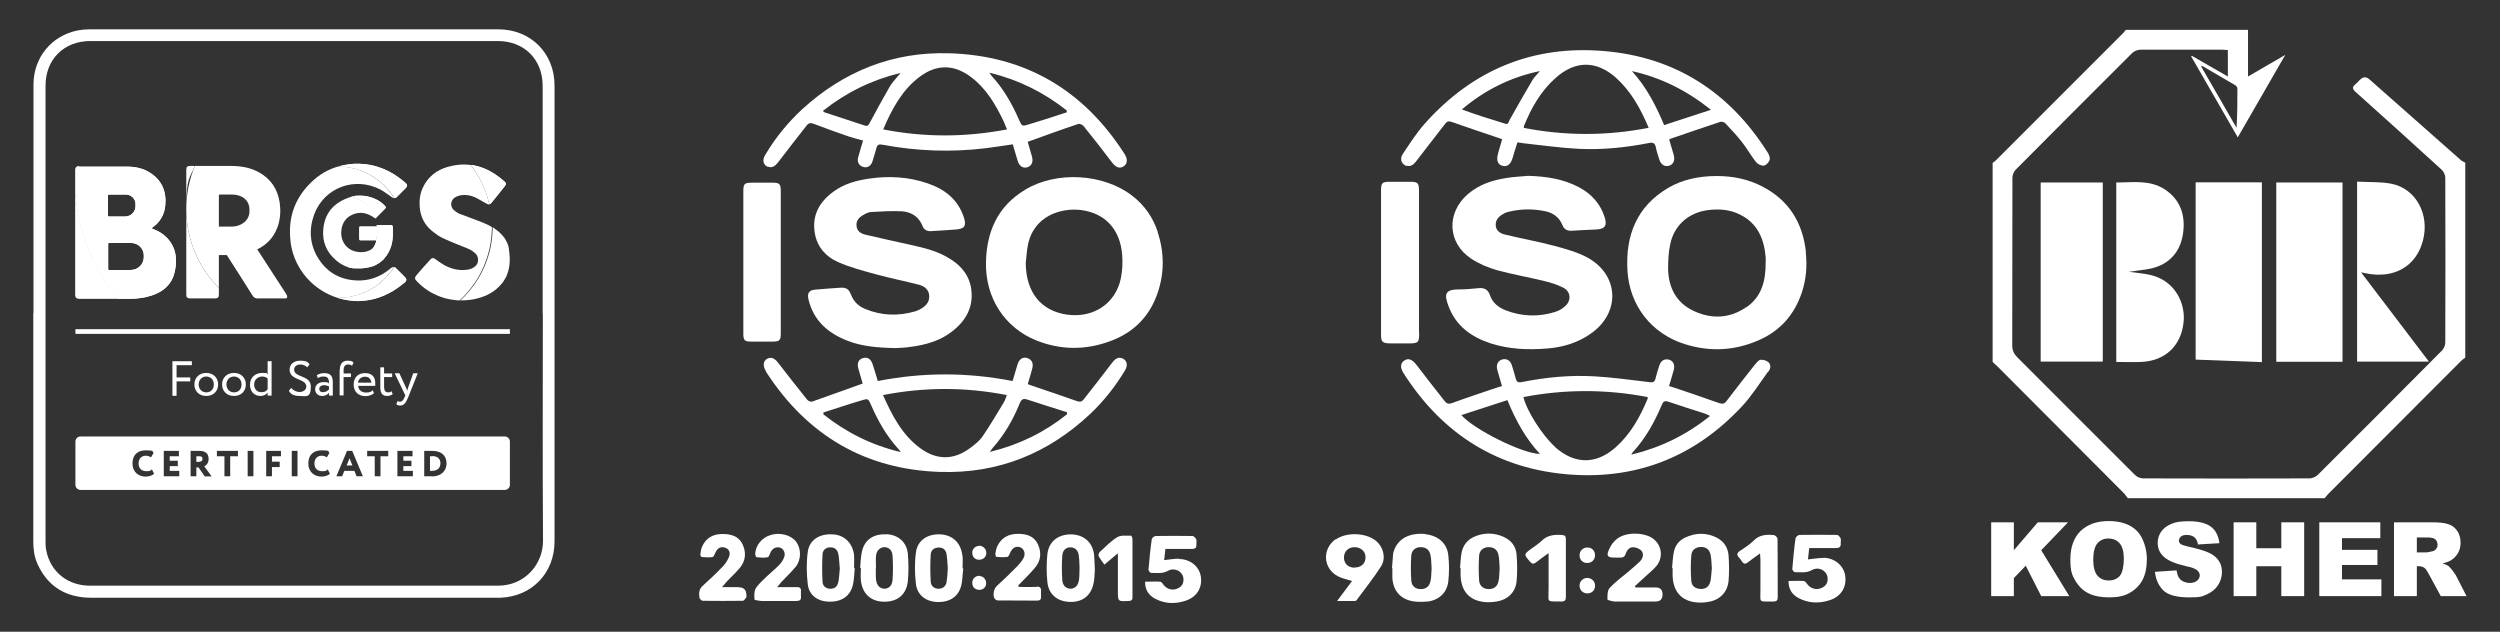 <?xml version="1.0" encoding="UTF-8"?> <svg xmlns="http://www.w3.org/2000/svg" xmlns:xlink="http://www.w3.org/1999/xlink" version="1.1" viewBox="0 0 1389 351"><rect x="0" y="0" width="1389" height="351" fill="#333333" stroke="none"/><defs><style> .cls-1 { clip-path: url(#clippath-11); } .cls-2 { clip-path: url(#clippath-10); } .cls-3 { clip-path: url(#clippath-12); } .cls-4 { clip-path: url(#clippath-2); } .cls-5 { clip-path: url(#clippath-7); } .cls-6 { clip-path: url(#clippath-9); } .cls-7 { clip-path: url(#clippath-8); } .cls-8 { fill: #fff; } </style><clipPath id="clippath-2"><path class="cls-8" d="M60.1,149.6v-14.2c0-.2.2-.4.4-.4h12.4c3.9,0,7,3.1,7,7v.8c0,4-3.2,7.2-7.2,7.2h-12.2c-.2,0-.4-.2-.4-.4M60,119.9v-11.4c0-.2.2-.4.4-.4h9.6c2.9,0,5.3,2.4,5.3,5.3v1.1c0,3.2-2.6,5.8-5.8,5.8h-9.1c-.2,0-.4-.2-.4-.4M44,92.4c-1.6,0-2.1.5-2.1,2.2,0,4.3,0,8.5,0,12.8,1.6,22.2,10.3,42.5,23.7,58.6,2.3,0,4.5,0,6.8,0,4,0,8-.6,11.8-1.8,3.9-1.3,7.4-3.3,9.9-6.6,2.1-2.8,3.1-6.1,3.5-9.6.9-7.3-1.4-13.6-7.3-18-1.9-1.4-4-2.3-6.2-3.2.9-.7,2-1.4,2.9-2.3,2.8-2.8,4.4-6.2,4.8-10.1.8-7.8-1.7-14.1-8.4-18.4-3.7-2.4-7.8-3.3-12.1-3.4-4.6,0-9.3,0-13.9,0s-8.9,0-13.4,0"></path></clipPath><clipPath id="clippath-7"><path class="cls-8" d="M41.9,163.7c0,1.7.5,2.2,2.2,2.2,7.2,0,14.3,0,21.5,0-13.5-16.1-22.1-36.4-23.7-58.6,0,18.8,0,37.6,0,56.4"></path></clipPath><clipPath id="clippath-8"><path class="cls-8" d="M198.7,91c-1.4,0-2.8,0-4.3.2-2.3.3-4.4.7-6.5,1.3h.1c13.2,0,24.8,7,31.2,17.6.4,0,.7-.2,1.2-.6l1.9-1.9c.8-.8,1.5-1.5,2.3-2.3l.6-.6c.9-.9,1.1-1.5.9-2.1-.2-.4-.6-.8-1.2-1.3-7.4-6.5-16.4-10.3-26.1-10.3h0"></path></clipPath><clipPath id="clippath-9"><path class="cls-8" d="M188,165.5c-.1,0-.3,0-.4,0,3.6,1.1,7.4,1.7,11.3,1.8,1.6-.1,3.1-.2,4.7-.4,4.7-.6,9.3-2.2,13.4-4.5.2-.1.4-.2.6-.3.5-.3,1.1-.6,1.6-1,.2-.1.4-.3.6-.4.4-.3.8-.6,1.2-.8.4-.3.8-.6,1.2-.9.2-.1.4-.3.6-.4.2-.1.4-.3.5-.4.2-.2.4-.3.6-.5.2-.2.4-.3.6-.5.2-.1.3-.3.5-.4,0,0,.1-.1.2-.2.8-.8.7-1.5,0-2.4-.2-.2-.3-.4-.5-.5-1.1-1.1-2.2-2.3-3.4-3.4-.4-.4-.9-.9-1.3-1.3-.3-.3-.6-.5-.9-.6-6.5,10.3-17.9,17.1-30.9,17.1"></path></clipPath><clipPath id="clippath-10"><path class="cls-8" d="M196.2,109.1c0,0-.2,0-.3,0-.2,0-.4,0-.6.1t0,0c6.2,1.6,11.2,6.1,13.5,11.9.1,0,.2-.2.3-.3,1.6-1.7,3.3-3.2,4.8-4.8.6-.7.6-1,0-1.6-1.5-1.6-3.3-2.9-5.3-3.8-2.8-1.3-5.6-1.9-8.5-1.9s-2.6.1-3.9.4"></path></clipPath><clipPath id="clippath-11"><path class="cls-8" d="M209,133.6s0,0,0,0M209.6,128.4c0,1.8-.2,3.5-.7,5.2,0,.3,0,.6,0,.8-.2.9-.5,1.7-1,2.4-2.7,6.1-8.4,10.6-15.4,11.3,0,0,.1,0,.2,0,.1,0,.3.1.4.2.3.1.5.2.8.3.1,0,.3,0,.4.1.3,0,.6.2.9.2.2,0,.3,0,.5.1.2,0,.3,0,.5,0,.2,0,.4,0,.5.1.1,0,.3,0,.4,0,.2,0,.3,0,.5,0,.1,0,.3,0,.4,0,.2,0,.3,0,.5,0,.5,0,1,0,1.4,0,2,0,4.1-.3,6.2-.9.4-.1.7-.2,1.1-.3h0c.3-.1.7-.3,1-.4h0c.1,0,.3-.1.4-.2.2-.1.5-.2.7-.4.1,0,.2-.1.3-.2h0c.3-.2.6-.3.9-.5.3-.2.6-.4.8-.6.5-.4,1.1-.9,1.6-1.3.2-.2.4-.4.6-.7,0,0,.2-.2.2-.3t0,0s0,0,0,0c.3-.3.5-.7.8-1,.1-.1.2-.3.3-.4.2-.3.4-.6.6-.9t0,0c.2-.3.4-.6.5-.9t0,0c.2-.3.3-.6.5-1,.4-.8.7-1.7,1-2.6.8-2.6.9-5.2.9-7.9v-2.6c0-.5-.4-.9-.9-.9,0,0-6,0-8.1,0,.1.9.2,1.8.2,2.7"></path></clipPath><clipPath id="clippath-12"><path class="cls-8" d="M272,113.4c.4,0,.7-.4,1.1-.8,2.4-3,4.9-6,7.3-9.1.9-1.2.9-1.8-.3-2.8-1.4-1.2-2.7-2.3-4.2-3.3-4.5-3.2-9.3-5.1-14.3-5.8,5,6.3,8.5,13.8,10.4,21.9"></path></clipPath></defs><g><g id="Layer_1"><g><g><path class="cls-8" d="M528.1,144c-6.7-4.4-14.3-6.2-21.9-7.9-8.5-1.9-16.9-3.7-25.3-5.7-2.5-.6-4.7-1.8-5-4.8-.4-3.2,1.6-5,4-6.3,1.2-.7,2.6-1.4,4-1.5,5.7-.3,11.4-.7,17.1-.4,5.3.3,9.6,3,11.6,8.3.8,2.1,2.7,2.9,4.9,2.7,4.6-.3,9.1-.5,13.7-.9,4.7-.4,5.8-2,4.4-6.5-3.2-10-10.5-15.8-20.1-19.1-10.7-3.7-21.8-4.3-33-2.6-6.7,1-13.3,2.8-18.9,6.8-8.1,5.7-12.6,13.2-10.9,23.4,1.3,7.7,6.1,13.1,12.9,16.1,6.8,3,14.1,4.9,21.4,6.9,7.8,2.1,15.7,3.7,23.6,5.7,3,.8,5.6,2.7,5.7,6.4,0,3.8-2.4,5.8-5.4,7.4-.7.3-1.4.6-2.1.9-9.5,2.8-18.8,2.6-28-1.2-3.7-1.5-6.4-4-7.9-7.8-1.4-3.5-2.7-4.3-6.6-4-4.4.3-8.7.6-13.1,1-3.6.2-4.9,1.9-4,5.5,2.8,11.7,10.8,18.7,21.6,22.9,8.2,3.2,16.8,3.9,27,4.1,1.8-.1,5.1-.2,8.3-.7,8.4-1.1,16.5-3.4,23.2-8.8,7.5-5.9,11.7-13.5,10.3-23.4-1-7.3-5.3-12.5-11.3-16.4"></path><path class="cls-8" d="M622.8,154.4c-2.8,14.2-15.3,22.5-30,20.4-14.5-2.1-22.7-12.4-22.9-28.5.4-3.2.5-6.5,1.1-9.6,3-16.9,18.7-21.4,29.7-20,13.5,1.8,21.8,10.9,22.8,25.2.3,4.1.1,8.4-.7,12.5M643.3,129c-2.7-8.2-7.4-15-14.3-20.3-16-12.3-42.1-13.8-59.4-3.3-15.3,9.2-21.5,23.3-21.8,40.6-.3,19.6,10.4,36.1,28.1,43.2,13.4,5.3,27,5.4,40.5.5,13.2-4.7,22.3-13.7,26.8-27,3.8-11.2,3.7-22.5,0-33.7"></path><path class="cls-8" d="M500.4,40.5c-2.4,3-4.6,5.1-6.1,7.7-3.8,6.6-7.4,13.2-11,19.9-.6,1.2-1.1,2.2-2.7,1.7-7.5-2.5-15-4.9-22.5-7.4-.2,0-.4-.3-.9-.8,12.8-10.1,26.8-17.1,43.2-21.1M511.2,42.5c9.2-6.8,18.7-6.8,28,.1,8.7,6.4,14,15.5,18.5,25,.6,1.3,1.1,2.6,1.8,4.3-23.1,4.4-45.8,4.5-68.8,0,4.9-11.4,10.5-22,20.5-29.4M592.7,61.3c0,.4,0,.7,0,1.1-7,2.3-14,4.6-21.1,6.7-3.8,1.2-3.8,1.1-5.5-2.7-3.9-8.9-8.6-17.1-15.2-24.3-.3-.3-.5-.7-1.2-1.7,16.3,3.9,30.3,11,42.9,20.9M426.5,92.5c2.2,1,3.9.1,5.8-2.3,5.2-6.9,10.6-13.7,15.9-20.5,1.2-1.6,2.4-1.5,4.2-.8,6.2,2.4,12.5,4.6,18.8,6.8,2.6.9,5.4,1.6,8.3,2.4-.9,3.3-1.9,6.2-2.7,9.3-.7,2.7.5,4.7,2.9,5.4,2.3.6,4.3-.6,5.1-3.3.7-2.4,1.5-4.7,2.1-7.1.5-2,1.4-2.4,3.4-2,19.1,3.6,38.4,4.3,57.8,1.9,4.8-.6,9.6-1.4,14.6-2.1.9,3.1,1.8,6.1,2.7,9.1.9,2.9,2.8,4.3,5.2,3.7,2.5-.7,3.6-2.8,2.8-5.9-.8-2.8-1.6-5.6-2.4-8.3,9.5-3.4,18.7-6.8,28-9.9.8-.3,2.4.4,3,1.1,5.4,6.7,10.7,13.4,15.8,20.2,2.1,2.7,4.1,3.7,6.4,2.3,2.2-1.4,2.5-3.9.7-6.8-22.8-35.7-55.3-54.9-97.7-56.1-31.2-.9-58.4,10-81.5,31.1-8.1,7.5-15,16-20.6,25.5-1.7,2.8-1,5.4,1.4,6.5"></path><path class="cls-8" d="M592.8,229.1c0,.4,0,.7,0,1.1-12.5,10-26.5,16.9-42.9,20.9.9-1.2,1.3-1.7,1.7-2.3,6.5-7.3,11.3-15.7,15-24.8,1-2.3,2-2.7,4.2-2,7.3,2.4,14.6,4.7,21.9,7M538.9,249c-9,6.7-18.4,6.7-27.5.1-10.1-7.4-15.7-18.1-20.8-29.6,23.1-4.5,45.7-4.5,68.8,0-.6,1.6-1,2.9-1.7,4.1-3.8,6.2-7.5,12.6-11.6,18.6-1.8,2.7-4.6,4.9-7.2,6.8M457.5,230.2c0-.3,0-.7-.1-1,7-2.2,14-4.6,21.1-6.7,3.9-1.2,3.9-1.1,5.5,2.6,3.9,8.9,8.6,17.2,15.2,24.4.3.3.5.7,1.3,1.7-16.4-3.9-30.4-11-42.9-20.9M570.7,198.9c-2.5-.7-4.5.6-5.4,3.7-.9,3-1.8,6-2.7,9.1-25.1-4.9-49.9-4.9-74.9,0-1-3.2-1.8-6.2-2.8-9.1-.9-3-2.7-4.3-5.2-3.7-2.6.6-3.7,2.8-2.8,5.9.8,2.8,1.6,5.6,2.4,8.3-9.6,3.4-18.8,6.8-28,10-.7.3-2.3-.3-2.8-1-5.4-6.7-10.7-13.4-15.9-20.2-2.1-2.8-4-3.8-6.3-2.6-2.3,1.3-2.6,3.8-.8,6.9.1.3.3.5.4.8,22.7,34.9,54.9,53.9,96.5,55.2,32.1,1,59.9-10.2,83.3-32.2,7.6-7.2,14-15.3,19.4-24.3,1.6-2.7,1.1-5.2-1.1-6.4-2.2-1.2-4.2-.3-6,2.1-5.2,6.9-10.6,13.7-15.9,20.5-1.1,1.4-2.2,1.5-3.9.9-8.4-3-16.9-5.8-25.4-8.7-.6-.2-1.2-.5-1.8-.7.9-3,1.8-5.8,2.5-8.6.8-2.9-.2-5-2.6-5.8"></path><path class="cls-8" d="M433.8,185.4c0-6.9,0-13.7,0-20.6,0-19.5,0-39,0-58.6,0-4-.7-4.7-4.6-4.7-3.8,0-7.6,0-11.4,0-4.2,0-4.8.6-4.8,4.8v39.4c0,13.2,0,26.5,0,39.7,0,3.7.7,4.4,4.3,4.4,4,0,8,0,12,0,3.8,0,4.5-.7,4.5-4.5"></path><path class="cls-8" d="M465.7,323.5c-.4,2.3-2,3.7-4.4,3.6-2.4,0-4.2-1.5-4.3-3.8-.3-5.1-.3-10.2,0-15.3.1-2.3,1.8-4,4.5-3.9,2.5,0,3.9,1.6,4.3,3.8.5,2.6.5,5.3.8,8-.3,2.5-.3,5-.8,7.5M474.6,309c-.7-7.1-5.2-11.7-11.8-12.1-7.4-.5-13.1,3-14,9.7-.8,6-.7,12.2,0,18.1.8,6.3,5.8,9.6,12.3,9.6,6.7,0,11.4-3.2,12.8-9.5.7-3,.7-6.2,1-9.3-.1,0-.3,0-.4,0,0-2.2.2-4.4,0-6.6"></path><path class="cls-8" d="M491.5,327.1c-2.6,0-4.4-1.8-4.8-5.1-.1-1.1-.1-2.3-.1-3.4,0-1,0-2.1,0-3.1h.1c0-2.2-.2-4.4,0-6.6.3-3,2.2-4.8,4.6-4.9,2.5,0,4.4,1.6,4.6,4.8.3,4.4.3,8.9,0,13.4-.2,3.2-2.1,4.9-4.6,4.9M492.5,296.9c-7.1-.4-12.1,2.9-13.6,9.5-.7,2.9-.7,6-1,9.1.1,0,.3,0,.4,0,0,2.3-.2,4.6,0,6.8.7,7.4,5.4,11.9,12.7,12,7.6.2,12.7-4,13.4-11.5.5-5,.4-10.1,0-15.1-.6-6.5-5.4-10.6-11.9-10.9"></path><path class="cls-8" d="M526,323.1c-.4,2.4-1.9,4-4.5,4-2.6,0-4.3-1.6-4.4-4-.3-5-.3-10,0-15,.1-2.3,1.8-3.9,4.5-3.9s3.9,1.5,4.3,3.7c.4,2.6.5,5.3.7,7.7-.2,2.6-.2,5.1-.7,7.5M534.7,308.8c-.7-7-5.3-11.5-12-11.9-7.3-.4-12.9,3.2-13.8,10-.8,5.8-.7,11.8,0,17.6.8,6.4,5.8,9.9,12.4,10,6.8,0,11.5-3.3,12.9-9.7.6-2.9.6-6,1-9-.1,0-.3,0-.4,0,0-2.3.2-4.6,0-6.8"></path><path class="cls-8" d="M599.5,322.1c-.4,3.1-2.1,4.9-4.6,5-2.5,0-4.5-1.7-4.7-4.8-.3-4.5-.3-9.1,0-13.6.2-3,2.1-4.6,4.5-4.6,2.5,0,4.4,1.6,4.7,4.7.3,2.3.3,4.5.4,6.5-.1,2.5,0,4.7-.3,6.9M595,296.9c-7.3,0-12.4,4.1-13.1,11.2-.5,5-.5,10.1,0,15.1.6,6.9,5.4,10.9,12.2,11.2,7,.3,11.8-3.1,13.4-9.9.7-2.9.6-6,.8-8-.2-3.4-.2-5.8-.4-8.1-.8-7.1-5.7-11.4-12.9-11.5"></path><path class="cls-8" d="M576,326.1c-3.3.1-6.6,0-9.9,0-.1-.2-.2-.5-.4-.8,3.1-3.2,6.3-6.3,9.2-9.7,3.4-3.9,3.9-8.5,1.8-13.1-2.1-4.7-6.4-5.9-11.1-5.9-5.1,0-9.1,2-11.4,6.7-.7,1.3-.9,2.9-1.2,4.4,0,.5.3,1.7.5,1.7,2.1.2,4.2.3,6.2,0,.6,0,1.2-1.5,1.6-2.4,1.2-2.7,3.3-3.8,5.6-2.9,2.1.8,3.1,3.6,1.7,6.1-1,1.8-2.4,3.4-3.9,4.9-3.4,3.5-6.9,6.8-10.5,10.1-2,1.8-2.4,4.1-2,6.5.1.8,1.3,1.9,2,1.9,7.3.1,14.7,0,22,.1,1.6,0,2.3-.6,2.2-2.2,0-.9,0-1.9,0-2.9.2-2-.6-2.7-2.6-2.7"></path><path class="cls-8" d="M442.6,326.2c-3.3,0-6.7,0-10.8,0,1.2-1.4,1.8-2.3,2.5-3,2.6-2.8,5.4-5.4,7.8-8.3,3.1-3.9,3.1-9.8.4-13.7-2.7-3.8-8.9-5.6-14.2-4-4.9,1.4-8.5,5.7-8.7,10.5,0,.6.4,1.8.7,1.9,2.1.2,4.2.4,6.2,0,.7-.1,1.2-1.7,1.6-2.7,1.1-2.3,3.2-3.3,5.4-2.6,2,.7,3.1,3.2,2.1,5.5-.6,1.5-1.5,2.9-2.6,4-2.1,2.2-4.5,4.1-6.7,6.2-2.2,2.2-4.8,4.3-6.4,6.9-1,1.6-.8,4.1-.7,6.2,0,.3,2.5.7,3.8.8,6.5,0,12.9,0,19.4,0,2,0,2.8-.6,2.6-2.6,0-.8,0-1.7,0-2.6.2-1.9-.6-2.6-2.4-2.5"></path><path class="cls-8" d="M410.3,326.2h-9.1c1.2-1.4,1.9-2.3,2.6-3.1,2.4-2.5,4.9-4.8,7.1-7.4,3.4-4,3.9-8.7,1.6-13.4-2.3-4.7-6.8-5.7-11.6-5.6-5,.1-8.8,2.4-10.8,7-.6,1.4-.8,2.9-1,4.4,0,.5.5,1.4.9,1.4,2,.1,4,.3,5.9,0,.8-.2,1.2-1.9,1.8-2.9,1.1-2.2,2.9-3.1,5.2-2.3,2.2.7,2.9,2.8,2.3,4.6-.7,2-1.9,4-3.3,5.5-3.6,3.8-7.4,7.4-11.3,10.9-2.2,1.9-2.4,4.2-2,6.7.1.7,1.2,1.8,1.8,1.8,7.4.1,14.9.1,22.3,0,.7,0,1.4-1.2,2-2,.2-.3,0-.8,0-1.1q0-4.4-4.3-4.4"></path><path class="cls-8" d="M628.3,297.6c-2.6.1-5.6-.4-7.6.9-3.5,2.1-6.5,5.3-9.6,8.1-.5.5-1,1.8-.7,2.3.8,1.6,2,3.1,3.2,4.8,2.6-2.1,4.7-4,7.5-6.3v21.1c0,5.7,0,5.7,5.9,5.4,1.5,0,2.3-.5,2.2-2.2,0-10.8,0-21.5,0-32.3,0-.6-.6-1.8-.8-1.8"></path><path class="cls-8" d="M544,303.3c-2.2,0-4,1.9-3.8,4,.2,2.3,1.4,3.6,3.8,3.7,2.3,0,4-1.6,4-3.8,0-2.2-1.8-4-4-4"></path><path class="cls-8" d="M544.2,319.9c-2.2,0-4.1,1.7-4,3.9,0,2.3,1.3,3.7,3.6,3.9,2.3.2,4.1-1.4,4.1-3.6.1-2.2-1.6-4-3.8-4.1"></path><path class="cls-8" d="M655.1,310.4c-2.7,0-5.4.5-8.3.8.2-1.9.4-3.8.7-6.2,5.1,0,9.8,0,14.6,0,2,0,2.8-.7,2.6-2.7,0-.9.2-1.8,0-2.5-.4-.8-1.3-1.9-2-2-6.9-.1-13.7-.1-20.6,0-.8,0-2.1,1.1-2.2,1.9-.8,5.6-1.3,11.2-1.8,16.8,0,.6.9,1.8,1.4,1.8,3.2,0,6.3.6,9.5-1.2,3.7-2,8.1.4,8.5,4.2.3,2.7-.8,4.6-3.3,5.7-2.7,1.2-5.7.4-7.5-1.8-.6-.8-1.4-2-2.1-2-2.7-.2-5.4,0-8.4,0,0,4.6,2,7.5,5.5,9.4,5.4,2.9,11.2,3.1,16.9,1.2,6.3-2,9.5-7.2,8.6-13.4-.8-5.5-5.7-9.7-11.9-9.8"></path></g><g><path class="cls-8" d="M864.1,173.3c-9.3,2.9-18.5,2.6-27.6-.9-4-1.6-7.2-4.1-8.7-8.4-1-3.1-3.1-4.2-6.2-3.9-3.6.3-7.1.7-10.7.7-8.6-.1-8.4,3.1-6.1,9.3,4.1,11,12.7,17.2,23.5,20.7,10.3,3.3,20.9,3.7,31.6,2.8,8.5-.7,16.5-3.1,23.6-8,17-11.5,16.3-32.9-1.7-42.6-5.6-3-12-4.7-18.2-6.4-9-2.4-18.1-4-27.1-6.2-2.8-.6-5.4-2-5.5-5.5,0-3.4,2.4-5.1,5-6.5.8-.4,1.6-.6,2.5-.8,6.6-1.6,13.2-1.6,19.8-.3,4.5.9,8,3.3,9.8,7.8.9,2.3,2.6,3.2,5,3.1,4.6-.3,9.3-.5,13.9-.7,4.7-.3,6-2.1,4.6-6.6-2.3-7.6-7.3-13.1-14.2-16.8-8.8-4.7-18.4-6.1-28.3-6.4-4,.4-8.1.5-12.1,1.2-7.8,1.2-15.2,3.6-21.4,8.9-12.1,10.4-11.5,27.2,1.9,36,4.3,2.8,9.3,4.9,14.2,6.3,8.7,2.4,17.7,3.9,26.5,6.1,3.5.8,7.1,2,10.3,3.6,4.1,2.1,4.7,6.8,1.4,10-1.6,1.6-3.7,2.9-5.9,3.5"></path><path class="cls-8" d="M970.3,170.6c-9.2,6.4-19.3,6.8-29.2,2.2-9.7-4.5-14.1-12.9-14.3-23.4,0-4.6.2-9.3,1.2-13.8,2.2-10.6,10.4-17.6,21.2-18.9,6-.7,11.8-.3,17.3,2.4,9.9,4.8,13.6,13.4,14.5,23.7.1,1.1,0,2.3,0,3.5,0,9.7-2.2,18.6-10.7,24.4M1003.4,140.3c-1.7-16.3-9.3-28.9-24.1-36.6-8-4.2-16.5-5.9-25.5-5.9-10.2,0-19.2,2.1-26.8,6.5-17.6,10.3-23.9,26.4-22.8,45.9,1.1,19.5,13.3,35.2,31.9,41,13.9,4.4,27.7,3.7,41.1-2.2,11.9-5.2,19.8-14.2,23.9-26.5,2.4-7.2,3-14.6,2.2-22.1"></path><path class="cls-8" d="M906.3,252.7c.5-.8.6-1.2.9-1.5,7.1-7.7,12.1-16.7,16.1-26.3.8-1.9,1.7-2.4,3.7-1.7,6.8,2.3,13.7,4.5,20.6,6.7.7.2,1.3.7,2.5,1.2-13,10.5-27.3,17.5-43.7,21.5M864,248.3c-6.9-6.2-15.7-19.8-17.6-27.7,23.1-4.4,46-4.4,69,0,0,.5.2.8,0,1-4.2,10.1-9.4,19.5-17.7,26.9-10.9,9.7-22.9,9.6-33.8-.2M812,230.6c8.6-2.8,17-5.5,25.5-8.3,4.7,11.4,10.1,21.3,18.1,29.9-9.4,0-36.6-13.5-43.7-21.6M982.5,206.5c1.3-1.7,1.6-3.8,0-5.3-1.1-.9-3-1.5-4.4-1.3-1.1.2-2.2,1.7-3.1,2.7-5.3,6.7-10.6,13.5-15.8,20.3-1.3,1.7-2.5,1.6-4.5.9-8.1-2.9-16.2-5.6-24.4-8.4-1-.3-1.9-.6-3-.9,1-3.3,1.9-6.2,2.7-9.2.7-2.7-.5-4.9-2.8-5.5-2.5-.6-4.4.6-5.3,3.3-.8,2.4-1.5,4.8-2.1,7.2-.5,2.1-1.5,2.3-3.5,2-10.1-1.2-20.1-2.6-30.2-3.2-13.7-.8-27.2.5-40.7,3.2-1.7.3-2.7.1-3.2-1.8-.6-2.4-1.4-4.8-2.1-7.2-.9-3-2.8-4.2-5.4-3.6-2.4.6-3.6,2.9-2.8,5.8.8,2.9,1.7,5.7,2.6,9-1.1.4-2.1.6-3,.9-8.2,2.8-16.5,5.5-24.6,8.5-1.9.7-3,.5-4.2-1-5.3-6.8-10.7-13.5-15.8-20.3-2.1-2.7-4.2-3.8-6.5-2.4-2.3,1.4-2.6,3.8-.8,6.8,21.7,34.3,52.9,53.9,93.4,56.7,37.4,2.6,69.3-10.5,94.9-38,5.4-5.8,9.7-12.7,14.4-19.2"></path><path class="cls-8" d="M855.5,39.6c-1.3,1.6-2.9,3-4,4.8-4.4,7.4-8.6,14.8-12.8,22.3-.6,1-.5,2.7-2.5,2-8-2.5-16-4.9-24-7.9,12.8-10.8,27-17.9,43.3-21.3M897.9,43.3c8.4,7.5,13.6,17.1,18.1,27.7-23.4,4.6-46.3,4.5-69.2.1-.1-.5-.3-.7-.2-.8,4.1-10.2,9.3-19.5,17.6-26.9,11-9.9,22.7-9.9,33.8-.1M950.6,61c-9.1,3-17.4,5.7-26,8.5-4.7-11.2-10-21.3-17.9-30,16.1,3.6,30.4,10.7,43.9,21.5M781.6,92.1c2.5.6,3.9-.8,5.3-2.6,5.3-7,10.8-13.9,16.1-20.8,1.1-1.5,2.3-1.5,4-.8,8.4,3,17,5.8,25.5,8.7.7.2,1.4.5,2.1.8-.4,1.5-.8,2.8-1.2,4.1-.4,1.3-.8,2.6-1.1,3.9-1,3.7-.2,6,2.4,6.7,2.6.8,4.6-.7,5.7-4.3.8-2.8,1.7-5.7,2.7-8.7,1.3.2,2.4.4,3.4.5,10.3,1.1,20.5,2.6,30.8,3.1,13,.6,25.9-.7,38.6-3.2,2.3-.5,3.6-.2,4.1,2.4.4,2.2,1.2,4.3,1.8,6.4.9,3.1,3,4.5,5.5,3.8,2.4-.7,3.5-3,2.6-6.1-.8-2.8-1.6-5.6-2.5-8.5.5-.3.7-.4,1-.5,9.1-3.1,18.3-6.3,27.4-9.3.8-.3,2.3.2,2.9.9,3.2,3.4,6.4,6.8,9.2,10.4,2.8,3.6,5,7.6,7.8,11.1.9,1.1,2.9,2.1,4.3,1.9,1.2-.1,2.8-1.8,3.2-3.1.4-1.2-.3-3-1.1-4.2-21.1-33.4-51.2-52.9-90.5-56.3-39.9-3.5-73.4,10.4-100.1,40.4-4.6,5.2-8.3,11.1-12.2,16.9-1.8,2.7-.5,5.8,2.3,6.5"></path><path class="cls-8" d="M788.4,185c0-23.1,0-46.2,0-69.3s0-6.4,0-9.6c0-4.5-.7-5.1-5-5.1h-11.3c-4.2,0-4.8.7-4.8,4.9,0,13.2,0,26.5,0,39.7v40c0,4.5.7,5.1,5.3,5.2h10.1c5.3,0,5.8-.5,5.8-5.8"></path><path class="cls-8" d="M832.6,322.8c-.6,3.1-2.6,4.5-5.5,4.5-2.8,0-5.1-1.7-5.3-4.8-.3-4.6-.3-9.2,0-13.8.2-3,2.5-4.7,5.3-4.7,2.9,0,4.9,1.4,5.5,4.5.5,2.3.4,4.8.6,7.2-.2,2.4-.1,4.8-.6,7.2M835.7,298.4c-5.5-2.5-11.1-2.6-16.6-.2-3.8,1.7-6.2,4.7-7,8.7-.6,2.8-.6,5.7-.9,8.6,0,0,.2,0,.3,0,0,1.3,0,2.5,0,3.8.2,9.7,5.4,15,15.1,15.3,1.6,0,3.3-.1,4.9-.4,6-.9,10.4-5,11.1-11,.5-5,.4-10.2,0-15.3-.4-4.3-2.9-7.6-6.8-9.4"></path><path class="cls-8" d="M794.8,322.8c-.6,3.1-2.7,4.6-5.5,4.5-2.9,0-5-1.7-5.2-4.8-.3-4.6-.3-9.2,0-13.8.2-3,2.4-4.7,5.2-4.7,2.9,0,4.9,1.4,5.5,4.5.5,2.4.4,5,.6,7.4-.2,2.4-.1,4.7-.6,7M792,296.7c-8.7-.8-15,2.4-17.4,8.9-.3.7-.5,1.5-.6,2.2-.2,2.6-.4,5.2-.6,7.8h.2c0,1.8,0,3.7,0,5.5.4,7.4,4.9,12.2,12.3,13.1,2.4.3,5,.2,7.5,0,6.3-.9,10.7-5.1,11.3-11.4.5-4.7.5-9.5,0-14.1-.6-6.8-5.7-11.2-12.9-11.9"></path><path class="cls-8" d="M950.2,323.2c-.6,2.8-2.7,4.2-5.5,4-2.8-.1-4.8-1.7-5-4.3-.4-4.8-.4-9.6,0-14.4.2-2.9,2.4-4.5,5.1-4.6,3-.1,4.9,1.2,5.6,4.3.5,2.4.5,5,.7,7.6-.3,2.4-.3,4.9-.8,7.3M954.4,299c-6-3.2-12.2-3.2-18.4-.2-3.2,1.6-5.3,4.3-6,7.8-.6,2.9-.7,5.9-1,8.9,0,0,.2,0,.3,0,0,1.4,0,2.7,0,4.1.2,10,6,15.4,16.1,15.2,1.2,0,2.5-.2,3.7-.4,6.3-.9,10.8-5.4,11.3-11.8.4-4.6.3-9.3,0-13.9-.3-4.2-2.4-7.7-6.1-9.7"></path><path class="cls-8" d="M1012.9,310c-2.7,0-5.4.5-8.4.8.2-1.9.4-3.9.7-6.3,5.2,0,10,0,14.8,0,2,0,2.9-.7,2.7-2.7,0-.9.2-1.9,0-2.6-.4-.8-1.3-2-2-2-7-.1-13.9-.1-20.9,0-.8,0-2.1,1.2-2.2,1.9-.8,5.6-1.3,11.3-1.8,17,0,.6.9,1.8,1.4,1.8,3.2,0,6.4.6,9.6-1.2,3.8-2.1,8.2.4,8.6,4.2.3,2.7-.8,4.7-3.4,5.8-2.7,1.2-5.8.4-7.6-1.8-.6-.8-1.4-2-2.2-2.1-2.8-.2-5.5,0-8.5,0,0,4.6,2,7.6,5.6,9.5,5.5,2.9,11.3,3.1,17.2,1.2,6.4-2,9.6-7.3,8.7-13.6-.8-5.6-5.8-9.9-12.1-10"></path><path class="cls-8" d="M919.7,326.4h-11c-.1-.2-.3-.5-.4-.7,2-1.8,4.1-3.7,6.1-5.6,2.1-2,4.5-3.8,6.2-6,3.8-5,2.4-11.9-2.7-15.2-5.2-3.3-14.7-3.3-19.5.5-1.8,1.4-3.4,3.5-4.3,5.6-1.8,3.9-1.1,4.8,3.1,4.8s1.9,0,2.9,0c1.7.1,2.6-.5,3.2-2.2.7-2.2,2.3-3.9,4.7-3.5,1.5.2,3.4,1,4.2,2.2,1.3,1.9.4,4.2-1.2,5.8-2.1,2-4.3,3.8-6.5,5.7-3.4,2.9-7.2,5.6-10.2,8.9-1.3,1.4-1.2,4.2-1.2,6.4,0,.3,2.6,1,3.9,1.1,7.6,0,15.3,0,22.9,0q3.8,0,3.8-3.9t-3.7-3.9"></path><path class="cls-8" d="M752.7,315.4c-3.6,0-6-2.2-6-5.6,0-3.4,2.3-5.7,5.8-5.8,3.6,0,6.2,2.3,6.2,5.7,0,3.3-2.4,5.6-6,5.6M742.2,299.5c-7.7,5.3-7.2,16.2,1,20.6,2.4,1.3,5.2,1.8,8,2.7-2.5,3.4-5.1,6.9-8.3,11.1,3.9,0,7,0,10.1,0,.3,0,.7-.4.9-.7,4.5-6.1,9.3-12.1,13.4-18.5,3-4.7,1.2-11.2-3.2-14.5-5.7-4.3-16-4.6-21.9-.5"></path><path class="cls-8" d="M985.8,297.3c-4.2-.4-8.2-.3-11.5,3.1-2.2,2.2-5,3.9-7.6,5.7-1.7,1.1-1.9,2.2-.5,3.7.6.6,1.1,1.3,1.6,2.1,1,1.6,2.1,1.6,3.5.4,2-1.6,4.1-3,6.6-4.8,0,1.5.2,2.5.2,3.4,0,5.5,0,11,0,16.5.1,7.9-1.5,6.7,7.2,6.8,1.7,0,2.4-.6,2.4-2.3,0-10.8,0-21.6-.1-32.5,0-.7-1.2-2-1.9-2"></path><path class="cls-8" d="M867.9,297.2c-4.2-.2-8.2,0-11.5,3.4-1.6,1.6-3.7,2.8-5.5,4.2-4.4,3.2-4.3,3.2-.8,7.3,1.2,1.3,2,1.4,3.4.3,2-1.6,4.1-3.1,6.9-5.1,0,7.2,0,13.6,0,19.9,0,8-1.5,6.8,7.1,7,1.9,0,2.5-.7,2.5-2.5,0-10.7,0-21.4,0-32.1,0-1.5-.4-2.3-2.1-2.3"></path><path class="cls-8" d="M886.2,308.5c0-2.5-1.8-4.4-4.3-4.3-2.5,0-4.3,1.9-4.3,4.4,0,2.4,1.8,4.2,4.2,4.2,2.5,0,4.4-1.7,4.4-4.3"></path><path class="cls-8" d="M882,321.1c-2.5,0-4.4,1.8-4.4,4.3,0,2.5,1.9,4.3,4.4,4.3,2.5,0,4.3-1.9,4.2-4.4,0-2.4-1.9-4.1-4.2-4.2"></path></g><g><g><path class="cls-8" d="M1223.4,36.6c-.1.1-.3.3-.4.4,6.5,11.3,13.1,22.6,19.6,34,.5-7.4.5-14.6.5-21.8,0-.6-.6-1.5-1.1-1.8-6.1-3.6-12.3-7.2-18.5-10.8M1249,16.6v25.9c7-4,13.4-7.8,20.7-12-9,15.6-17.6,30.5-26.4,45.8-8.8-15.3-17.3-30.1-25.9-45,.1-.1.2-.2.4-.3,6.6,3.8,13.1,7.6,20,11.5v-14.7c-1.1,0-2-.2-3-.2-15.2,0-30.4,0-45.6,0-1.5,0-3.5.8-4.6,1.9-21.6,21.5-43.1,43.1-64.6,64.7-1.1,1.1-1.9,3-1.9,4.5-.1,31.1,0,62.1-.1,93.2,0,2.7.9,4.7,2.7,6.5,21.8,21.8,43.6,43.7,65.5,65.5,1.1,1.1,3,1.9,4.6,1.9,30.8.1,61.5.1,92.3,0,1.5,0,3.5-.8,4.6-1.9,23.1-23,46.2-46.1,69.2-69.3,1-1,1.7-2.9,1.7-4.3.1-30.6.1-61.1,0-91.7,0-1.4-.9-3.2-1.9-4.2-15.9-14.5-31.8-28.9-47.8-43.2-1.8-1.6-2.3-2.8-.2-4.4.9-.7,1.5-1.5,2.3-2.3,2.1-2,3.6-2.1,5.8-.1,16.8,14.9,33.7,29.8,50.5,44.6.7.6,1.6.9,2.4,1.4v108.3c-.8.6-1.6,1.1-2.3,1.8-24.7,24.7-49.3,49.4-74,74.1-.7.7-1.2,1.5-1.8,2.2h-109.4c-.6-.8-1.2-1.7-1.9-2.5-23.5-23.5-46.9-47.1-70.4-70.6-.9-.9-1.8-1.7-2.8-2.6v-110.6c.7-.5,1.4-1,2-1.6,23.5-23.5,47-47,70.5-70.5.5-.5,1-1.2,1.5-1.8h68Z"></path><path class="cls-8" d="M1219.9,101.3h36.8v99.9c-12.3-.5-24.4-.9-36.8-1.4v-98.5Z"></path></g><rect class="cls-8" x="1264.7" y="101.4" width="36.8" height="99.6"></rect><rect class="cls-8" x="1133.8" y="101.4" width="34.5" height="99.5"></rect><g><path class="cls-8" d="M1182.6,151c4,.6,8.4.8,12.7,1.9,13.8,3.5,19,16.4,17.9,26.1-1.4,13.3-10.4,21.6-23.7,22.1-4.5.2-9,0-13.7,0v-99.7c9,0,18.3-1.6,26.6,3.6,7.9,5,11.3,12.6,10.8,21.6-.5,9.7-4.8,17.7-14.2,21.4-4.7,1.9-10.1,2-15.2,2.9-.5.1-1.1.1-1.2.1"></path><path class="cls-8" d="M1309.6,100.9c6.6.4,13,0,19.1,1.2,13.6,2.7,21.3,17,17.5,31.5-3.7,14.3-15.9,21.4-31.5,18.3-.7-.1-1.5-.3-2.9-.6,12.7,16.8,25.1,33,37.7,49.6h-39.9v-100Z"></path></g><polygon class="cls-8" points="1149 290.2 1132.2 290.2 1118.9 305.7 1118.9 290.2 1106.3 290.2 1106.3 331.2 1118.9 331.2 1118.9 321.2 1125.5 314.3 1134.1 331.2 1149.7 331.2 1134.1 305.7 1149 290.2"></polygon><g><path class="cls-8" d="M1177.9,319.8c-1.5,1.8-3.6,2.7-6.3,2.7s-4.7-.9-6.3-2.7c-1.5-1.8-2.3-4.8-2.3-8.9s.8-7.2,2.3-9c1.5-1.8,3.6-2.7,6.1-2.7s4.8.9,6.3,2.7c1.5,1.8,2.3,4.6,2.3,8.5s-.7,7.8-2.2,9.5M1171.5,289.5c-6.6,0-11.8,1.9-15.6,5.6-3.7,3.7-5.6,8.9-5.6,15.6s.9,8.8,2.8,12c1.9,3.2,4.3,5.5,7.4,7,3,1.5,6.8,2.2,11.5,2.2s8.4-.8,11.4-2.6c3-1.7,5.4-4.1,7-7.1,1.6-3.1,2.4-7,2.4-11.8s-1.8-11.7-5.5-15.4c-3.7-3.7-8.9-5.5-15.8-5.5"></path><path class="cls-8" d="M1227.7,307.3c-2.4-1.2-6.4-2.4-11.9-3.6-2.2-.5-3.7-1-4.3-1.5-.6-.5-.9-1.1-.9-1.8s.4-1.7,1.1-2.3c.7-.6,1.9-.9,3.3-.9s3.2.4,4.2,1.3c1,.8,1.7,2.2,2,4l11.9-.7c-.5-4.2-2.2-7.4-4.9-9.3-2.7-1.9-6.7-2.9-12-2.9s-7.6.5-10.1,1.6c-2.4,1.1-4.3,2.5-5.5,4.4-1.2,1.9-1.8,3.8-1.8,6,0,3.2,1.2,5.8,3.6,7.9,2.4,2.1,6.3,3.7,11.9,5,3.4.7,5.6,1.5,6.5,2.4.9.8,1.4,1.8,1.4,2.8s-.5,2.1-1.5,2.9c-1,.9-2.4,1.3-4.2,1.3s-4.3-.8-5.6-2.5c-.8-1-1.3-2.5-1.6-4.5l-12,.8c.4,4.1,1.9,7.5,4.5,10.2,2.7,2.7,7.5,4,14.5,4s7.3-.6,9.9-1.7c2.6-1.2,4.6-2.8,6.1-5,1.4-2.2,2.2-4.6,2.2-7.3s-.5-4.3-1.6-6.1c-1.1-1.8-2.8-3.3-5.2-4.5"></path></g><polygon class="cls-8" points="1267.5 304.6 1253.6 304.6 1253.6 290.2 1241 290.2 1241 331.2 1253.6 331.2 1253.6 314.6 1267.5 314.6 1267.5 331.2 1280.2 331.2 1280.2 290.2 1267.5 290.2 1267.5 304.6"></polygon><polygon class="cls-8" points="1301.2 313.9 1320.9 313.9 1320.9 305.5 1301.2 305.5 1301.2 299 1322.5 299 1322.5 290.2 1288.6 290.2 1288.6 331.2 1323.1 331.2 1323.1 321.9 1301.2 321.9 1301.2 313.9"></polygon><path class="cls-8" d="M1353.5,305c-.5.7-1.2,1.1-2.1,1.3-1.7.4-2.8.6-3.3.6h-5.3v-8.3h5.5c2.3,0,3.9.3,4.7,1,.8.7,1.3,1.7,1.3,3s-.3,1.7-.8,2.4M1364.2,319.3c-.3-.6-.9-1.4-1.8-2.6-.9-1.1-1.6-1.8-2-2.2-.7-.5-1.8-1-3.3-1.5,1.9-.4,3.4-1,4.5-1.6,1.7-1,3-2.4,4-4,1-1.7,1.5-3.6,1.5-5.9s-.6-4.8-1.9-6.6c-1.3-1.8-2.9-3.1-5-3.7-2.1-.7-5.1-1-9-1h-21.1v41h12.7v-16.6h1.1c1.2,0,2.2.3,3.1.9.7.5,1.4,1.5,2.3,3.2l6.8,12.5h14.3l-6.1-11.9Z"></path></g><g><path class="cls-8" d="M18.6,174.1c0-42.4,0-84.7,0-127.1,0-15,10-27.2,24.6-30.1,2.1-.4,4.2-.6,6.4-.6,75.8,0,151.6,0,227.3,0,18,0,31.2,13.3,31.2,31.2v253.3c0,17.6-12.6,30.7-30.2,31.3-1.7,0-3.4,0-5.1,0-74,0-148,0-222.1,0-13.8,0-24-6-29.8-18.6-1.8-3.9-2.4-8.2-2.4-12.5,0-42.3,0-84.6,0-126.9M301.5,174.4V47.7c0-14.6-10.2-24.9-24.9-24.9H50.2c-14.7,0-24.9,10.2-24.9,24.8,0,84.3,0,168.6,0,252.9,0,1.8,0,3.5.4,5.3,2.3,11.9,11.9,19.6,24.3,19.6,75.6,0,151.1,0,226.7,0,14.9,0,25.1-11.9,25-25.1-.3-42-.1-84-.1-126"></path><g><path class="cls-8" d="M248.7,92.7c-6.1,1.8-10.9,5.5-13.7,11.4-1.7,3.5-2.1,7.2-1.8,11.1.5,5.3,2.6,9.6,6.7,13,.5.5,1.1.9,1.7,1.3h0c.3.2.5.4.8.6.2.1.4.2.5.4.3.2.6.4.9.6.3.2.6.3.9.5.6.3,1.2.7,1.8.9.2.1.5.2.7.3.3.1.6.3.8.4.8.4,1.6.7,2.3,1,.8.3,1.6.7,2.4,1,2.4,1,4.8,1.9,7.2,2.9,1.5.6,2.9,1.5,4.1,2.6.1.1.3.2.4.4.4.4.6.8.8,1.3.2.4.3.9.4,1.4,0,.7,0,1.3-.2,2,0,.2-.1.4-.2.6-.1.3-.3.5-.5.8-.2.2-.4.5-.6.7-.2.2-.5.4-.8.6-.5.3-1.1.7-1.8.9-.4.1-.8.3-1.1.3-3.6.7-7.1.3-10.5-1-.3-.1-.7-.2-1-.4-.3-.1-.6-.3-.9-.4-.6-.3-1.2-.6-1.8-1-.9-.5-1.7-1.1-2.6-1.7-.6-.4-1.1-.8-1.7-1.2-1.1-.8-1.8-.9-2.6,0,0,0-.1.1-.2.2-2.7,2.9-5.3,5.9-7.9,8.9-.4.5-.6,1-.6,1.4,0,.1,0,.2,0,.3,0,.1,0,.2.1.3,0,.2.2.3.3.5h0c.3.4.6.7.9,1,0,.1.2.2.3.3,1.7,1.7,3.5,3.2,5.4,4.4.5.3.9.6,1.4.9.5.3,1,.6,1.5.8,2.7,1.4,5.5,2.5,8.4,3.1.5.1,1,.2,1.6.3,1.3.2,2.7.4,4,.5.3,0,.6,0,.9,0,11-10.2,17.8-24.6,17.9-40.7-.7-.5-1.5-.9-2.3-1.3-2.9-1.4-6-2.5-9-3.6-2.3-.9-4.6-1.7-6.9-2.6-1.1-.5-2.2-1.3-3.1-2.1-2-2-1.7-5.2.6-6.8.9-.6,1.9-1,2.9-1.2,3.1-.6,6-.1,8.8,1.2,2,1,3.9,2.2,5.9,3.3.7.4,1.2.6,1.7.5-1.8-8.1-5.4-15.6-10.4-21.9-1.3-.2-2.5-.3-3.8-.3-3,0-6,.5-9.2,1.4"></path><path class="cls-8" d="M121.6,125.5v-17c0-.2.2-.4.4-.4h7.1c4.7,0,9.5,2.6,9.5,8.4v1c0,5.3-5.1,8.4-9.7,8.4h-7c-.2,0-.4-.2-.4-.4M108.3,92.2c-3.1,7.4-4.8,15.4-4.8,23.9,0,17.1,6.9,32.6,18.1,43.9v-18.3h4.4c.2.4.5.7.7,1.1,4.6,7.1,9.1,14.3,13.6,21.4.6,1,1.4,1.5,2.5,1.6.2,0,.3,0,.5,0,1,0,2,0,3,0,2.8,0,5.5,0,8.3,0h4c.7,0,.8-.4.9-.5.3-.8-.3-1.6-.7-2.3-4.8-7.3-15.7-24.2-15.9-24.5.7-.4,1.5-.6,2.1-1.1,4.7-2.8,7.9-7,9.6-12.4,1.2-4.1,1.4-8.2.8-12.4-1.1-7.4-4.8-13.1-11.4-16.8-4.6-2.6-9.7-3.5-14.9-3.6-3.3,0-6.6,0-9.9,0s-7.4,0-11.1,0"></path><g><path class="cls-8" d="M60.1,149.6v-14.2c0-.2.2-.4.4-.4h12.4c3.9,0,7,3.1,7,7v.8c0,4-3.2,7.2-7.2,7.2h-12.2c-.2,0-.4-.2-.4-.4M60,119.9v-11.4c0-.2.2-.4.4-.4h9.6c2.9,0,5.3,2.4,5.3,5.3v1.1c0,3.2-2.6,5.8-5.8,5.8h-9.1c-.2,0-.4-.2-.4-.4M44,92.4c-1.6,0-2.1.5-2.1,2.2,0,4.3,0,8.5,0,12.8,1.6,22.2,10.3,42.5,23.7,58.6,2.3,0,4.5,0,6.8,0,4,0,8-.6,11.8-1.8,3.9-1.3,7.4-3.3,9.9-6.6,2.1-2.8,3.1-6.1,3.5-9.6.9-7.3-1.4-13.6-7.3-18-1.9-1.4-4-2.3-6.2-3.2.9-.7,2-1.4,2.9-2.3,2.8-2.8,4.4-6.2,4.8-10.1.8-7.8-1.7-14.1-8.4-18.4-3.7-2.4-7.8-3.3-12.1-3.4-4.6,0-9.3,0-13.9,0s-8.9,0-13.4,0"></path><g class="cls-4"><rect class="cls-8" x="24.4" y="82.9" width="91.7" height="92.4" transform="translate(-69.4 83.3) rotate(-43.3)"></rect></g></g><path class="cls-8" d="M187.9,92.5c-5.6,1.6-10.6,4.5-14.9,8.7-8.1,7.8-12,17.1-11.9,27.7,0,.2,0,.3,0,.5,0,1.8.2,3.6.4,5.4,0,0,0,0,0,.1,0,.2,0,.4.1.7,2.3,14.4,12.6,25.7,26,29.9h0c.1,0,.3,0,.4,0,13,0,24.4-6.8,30.9-17.1h0c-.4-.1-.9,0-1.5.4-.3.2-.8.6-1,.8-5.4,4.4-11.6,6.6-18.7,6.2-8.9-.5-15.9-4.5-20.7-12-4.9-7.7-5.5-16.1-2.5-24.5,5.6-15.3,22.9-21.4,37-13.9,1.9,1,4.3,2.9,6.1,4.1.6.4,1,.6,1.4.6,0-.2-.2-.3-.3-.5-6.5-10.3-17.9-17.1-30.9-17.1h-.1Z"></path><path class="cls-8" d="M200.8,125.7c-.2,0-.4,0-.5,0-.5,0-.8.3-.8.8,0,2.1,0,4.2,0,6.3,0,.5.3.7.7.8.2,0,8.4,0,8.8,0h0c.4-1.7.7-3.4.7-5.2s0-1.8-.2-2.7c-2.9,0-5.8,0-8.7,0"></path><path class="cls-8" d="M195.3,109.3c-.7.2-1.4.4-2.1.7-8.1,3-12.9,8.8-13.6,17.5-.6,6.9,1.9,12.8,7.3,17.3,1.8,1.5,3.7,2.6,5.7,3.4,7-.7,12.7-5.2,15.4-11.3-.8,1.1-2,2-3.4,2.5-2,.8-4.1.9-6.2.5-3.2-.5-5.8-2.2-7.4-5-1.4-2.5-1.7-5.2-1.2-7.9.6-3.4,2.5-6.1,5.7-7.6,3.8-1.8,7.6-1.4,11.2.8.5.3.8.5,1.4.9.4.3.7.3,1,.1-2.3-5.8-7.3-10.3-13.5-11.9h0Z"></path><path class="cls-8" d="M105.7,92.2c-1.7,0-2.2.5-2.2,2.2v69.2c0,1.6.5,2.1,2.1,2.2,4.6,0,9.3,0,13.9,0,1.5,0,2-.5,2.1-2,0-.3,0-.7,0-1v-2.8c-11.2-11.2-18.1-26.7-18.1-43.9s1.7-16.6,4.8-23.9c-.9,0-1.7,0-2.6,0"></path><g><path class="cls-8" d="M41.9,163.7c0,1.7.5,2.2,2.2,2.2,7.2,0,14.3,0,21.5,0-13.5-16.1-22.1-36.4-23.7-58.6,0,18.8,0,37.6,0,56.4"></path><g class="cls-5"><rect class="cls-8" x="27.3" y="105.7" width="52.8" height="61.7" transform="translate(-68 54.6) rotate(-34.6)"></rect></g></g><g><path class="cls-8" d="M198.7,91c-1.4,0-2.8,0-4.3.2-2.3.3-4.4.7-6.5,1.3h.1c13.2,0,24.8,7,31.2,17.6.4,0,.7-.2,1.2-.6l1.9-1.9c.8-.8,1.5-1.5,2.3-2.3l.6-.6c.9-.9,1.1-1.5.9-2.1-.2-.4-.6-.8-1.2-1.3-7.4-6.5-16.4-10.3-26.1-10.3h0"></path><g class="cls-7"><rect class="cls-8" x="186.9" y="80.1" width="40.3" height="41" transform="translate(-8.6 180.9) rotate(-46.3)"></rect></g></g><g><path class="cls-8" d="M188,165.5c-.1,0-.3,0-.4,0,3.6,1.1,7.4,1.7,11.3,1.8,1.6-.1,3.1-.2,4.7-.4,4.7-.6,9.3-2.2,13.4-4.5.2-.1.4-.2.6-.3.5-.3,1.1-.6,1.6-1,.2-.1.4-.3.6-.4.4-.3.8-.6,1.2-.8.4-.3.8-.6,1.2-.9.2-.1.4-.3.6-.4.2-.1.4-.3.5-.4.2-.2.4-.3.6-.5.2-.2.4-.3.6-.5.2-.1.3-.3.5-.4,0,0,.1-.1.2-.2.8-.8.7-1.5,0-2.4-.2-.2-.3-.4-.5-.5-1.1-1.1-2.2-2.3-3.4-3.4-.4-.4-.9-.9-1.3-1.3-.3-.3-.6-.5-.9-.6-6.5,10.3-17.9,17.1-30.9,17.1"></path><g class="cls-6"><rect class="cls-8" x="186" y="138.3" width="41.3" height="39" transform="translate(-53.1 170.5) rotate(-40.2)"></rect></g></g><g><path class="cls-8" d="M196.2,109.1c0,0-.2,0-.3,0-.2,0-.4,0-.6.1t0,0c6.2,1.6,11.2,6.1,13.5,11.9.1,0,.2-.2.3-.3,1.6-1.7,3.3-3.2,4.8-4.8.6-.7.6-1,0-1.6-1.5-1.6-3.3-2.9-5.3-3.8-2.8-1.3-5.6-1.9-8.5-1.9s-2.6.1-3.9.4"></path><g class="cls-2"><rect class="cls-8" x="193.5" y="103.9" width="22.7" height="22.1" transform="translate(-24.9 163.7) rotate(-41.3)"></rect></g></g><g><path class="cls-8" d="M209,133.6s0,0,0,0M209.6,128.4c0,1.8-.2,3.5-.7,5.2,0,.3,0,.6,0,.8-.2.9-.5,1.7-1,2.4-2.7,6.1-8.4,10.6-15.4,11.3,0,0,.1,0,.2,0,.1,0,.3.1.4.2.3.1.5.2.8.3.1,0,.3,0,.4.1.3,0,.6.2.9.2.2,0,.3,0,.5.1.2,0,.3,0,.5,0,.2,0,.4,0,.5.1.1,0,.3,0,.4,0,.2,0,.3,0,.5,0,.1,0,.3,0,.4,0,.2,0,.3,0,.5,0,.5,0,1,0,1.4,0,2,0,4.1-.3,6.2-.9.4-.1.7-.2,1.1-.3h0c.3-.1.7-.3,1-.4h0c.1,0,.3-.1.4-.2.2-.1.5-.2.7-.4.1,0,.2-.1.3-.2h0c.3-.2.6-.3.9-.5.3-.2.6-.4.8-.6.5-.4,1.1-.9,1.6-1.3.2-.2.4-.4.6-.7,0,0,.2-.2.2-.3t0,0s0,0,0,0c.3-.3.5-.7.8-1,.1-.1.2-.3.3-.4.2-.3.4-.6.6-.9t0,0c.2-.3.4-.6.5-.9t0,0c.2-.3.3-.6.5-1,.4-.8.7-1.7,1-2.6.8-2.6.9-5.2.9-7.9v-2.6c0-.5-.4-.9-.9-.9,0,0-6,0-8.1,0,.1.9.2,1.8.2,2.7"></path><g class="cls-1"><rect class="cls-8" x="188.2" y="120.1" width="34.4" height="35" transform="translate(-24.9 227.5) rotate(-55.1)"></rect></g></g><g><path class="cls-8" d="M272,113.4c.4,0,.7-.4,1.1-.8,2.4-3,4.9-6,7.3-9.1.9-1.2.9-1.8-.3-2.8-1.4-1.2-2.7-2.3-4.2-3.3-4.5-3.2-9.3-5.1-14.3-5.8,5,6.3,8.5,13.8,10.4,21.9"></path><g class="cls-3"><rect class="cls-8" x="258.6" y="88.9" width="25.9" height="27.2" transform="translate(-18.6 96.6) rotate(-19.5)"></rect></g></g><path class="cls-8" d="M255.5,166.9c.2,0,.5,0,.7,0,3.5,0,6.6-.4,9.4-1.2.5-.1.9-.3,1.4-.4.5-.2.9-.3,1.4-.5.5-.2,1-.4,1.6-.6,2.8-1.3,5.3-2.9,7.4-5.1.6-.6,1.1-1.2,1.7-1.9.2-.2.4-.5.5-.7.2-.3.3-.5.5-.8.3-.5.6-1,.9-1.5.3-.5.5-1,.7-1.6.3-.8.6-1.6.8-2.4.8-3.1.9-6.4.5-9.8,0-.4-.1-.8-.2-1.2,0-.2,0-.3,0-.5,0-.2,0-.4-.1-.6,0-.2,0-.4-.1-.5,0,0,0-.1,0-.2,0-.2,0-.3-.1-.5,0-.1,0-.2-.1-.3,0-.2-.1-.3-.2-.5,0,0,0,0,0-.1,0-.2-.2-.4-.2-.6,0-.2-.2-.4-.3-.6,0-.2-.2-.4-.3-.6,0-.1-.1-.3-.2-.4-.2-.5-.5-.9-.8-1.4,0-.1-.1-.2-.2-.3-.1-.2-.2-.4-.4-.5-.2-.2-.3-.4-.5-.6-.2-.2-.3-.4-.5-.6,0,0,0,0,0,0-.2-.2-.3-.4-.5-.5-.3-.3-.6-.6-.9-.9-1.2-1-2.4-1.9-3.7-2.8,0,16.1-7,30.6-17.9,40.7"></path><rect class="cls-8" x="41.9" y="182.9" width="241.4" height="2.6"></rect><g><path class="cls-8" d="M240.1,253.5c-.3,0-.8,0-1.2,0v8.1c.4,0,.7,0,1.2,0,2.8,0,4.6-1.5,4.6-4.2s-1.9-4-4.5-4Z"></path><path class="cls-8" d="M110.5,253.5c-.5,0-.7,0-1.4,0v3.1h1.2c1.2,0,2.2-.4,2.2-1.6s-.4-1.5-2-1.5Z"></path><polygon class="cls-8" points="192.6 258.6 195.8 258.6 194.2 254.6 192.6 258.6"></polygon><path class="cls-8" d="M280.5,242.5H44.7c-1.5,0-2.8,1.3-2.8,2.8v24.1c0,1.5,1.3,2.8,2.8,2.8h235.8c1.5,0,2.8-1.3,2.8-2.8v-24.1c0-1.5-1.3-2.8-2.8-2.8ZM81,264.8c-4.4,0-7.4-2.9-7.4-7.3s2.5-7.3,7.4-7.3,3.5.6,4.3,1.5l-1.4,2.4c-.8-.5-1.6-.9-2.9-.9-2.2,0-4,1.5-4,4.3s1.7,4.3,4.3,4.3,2.1-.3,3.1-1l1.2,2.4c-.8.9-2.7,1.6-4.6,1.6ZM99.6,264.6h-8.6v-14.1h8.4v3h-5.1v2.5h4.5v3h-4.5v2.6h5.3v3ZM113.7,264.6l-3.4-4.9h-1.2v4.9h-3.2v-14.1c.8,0,4.4,0,4.8,0,3.9,0,5.2,1.9,5.2,4.5s-1.6,3.7-2.4,4.1l4.1,5.6h-3.9ZM132.1,253.5h-4.2v11.1h-3.2v-11.1h-4.2v-3h11.7v3ZM140.8,264.6h-3.2v-14.1h3.2v14.1ZM156,253.5h-4.9v3h4.3v3h-4.3v5.1h-3.2v-14.1h8.2v3ZM165.3,264.6h-3.2v-14.1h3.2v14.1ZM178.7,264.8c-4.4,0-7.4-2.9-7.4-7.3s2.5-7.3,7.4-7.3,3.5.6,4.3,1.5l-1.4,2.4c-.8-.5-1.6-.9-2.9-.9-2.2,0-4,1.5-4,4.3s1.7,4.3,4.3,4.3,2.1-.3,3.1-1l1.2,2.4c-.8.9-2.7,1.6-4.6,1.6ZM198.1,264.6l-1.2-3h-5.6l-1.2,3h-3.2l5.9-14.1h2.9l5.9,14.1h-3.4ZM215.6,253.5h-4.2v11.1h-3.2v-11.1h-4.2v-3h11.7v3ZM229.4,264.6h-8.6v-14.1h8.4v3h-5.1v2.5h4.5v3h-4.5v2.6h5.3v3ZM240,264.6c-.7,0-2.6,0-4,0h-.3v-14.1h.3c.7,0,3.2,0,4.2,0,5.6,0,7.9,3.2,7.9,7s-2.7,7.2-8.1,7.2Z"></path></g><g><path class="cls-8" d="M95.8,200.7h10.8v2.2h-8.5v6.8h7.6v2.2h-7.6v8h-2.3v-19.1Z"></path><path class="cls-8" d="M114.6,207.2c3.9,0,6.6,2.7,6.6,6.4s-2.6,6.4-6.6,6.4-6.6-2.7-6.6-6.4,2.6-6.4,6.6-6.4ZM114.6,218c2.5,0,4.2-1.7,4.2-4.4s-1.8-4.4-4.2-4.4-4.2,1.8-4.2,4.4,1.8,4.4,4.2,4.4Z"></path><path class="cls-8" d="M130,207.2c3.9,0,6.6,2.7,6.6,6.4s-2.6,6.4-6.6,6.4-6.6-2.7-6.6-6.4,2.6-6.4,6.6-6.4ZM130,218c2.5,0,4.2-1.7,4.2-4.4s-1.8-4.4-4.2-4.4-4.2,1.8-4.2,4.4,1.8,4.4,4.2,4.4Z"></path><path class="cls-8" d="M148.7,218.2c-.9,1-2.2,1.8-3.9,1.8-3.6,0-5.9-2.5-5.9-6.3s2.8-6.5,6.7-6.5,2.3.3,3.1.9v-7.4h2.2v19.1h-2.2v-1.6ZM148.7,216.3v-6.1c-1-.7-2-1-3-1-2.4,0-4.5,1.7-4.5,4.4s1.7,4.3,4,4.3,2.7-.8,3.5-1.6Z"></path><path class="cls-8" d="M160.9,205.4c0-2.8,2.1-5,5.8-5s4.2.8,5.3,2l-1.3,1.7c-1-1-2.2-1.6-3.9-1.6s-3.4,1.1-3.4,2.8c0,4.7,9.3,2.9,9.3,9.5s-2.8,5.2-6.2,5.2-5.1-1.1-6-2.9l1.3-1.6c1.1,1.5,3.1,2.3,4.7,2.3s3.7-1,3.7-3c0-4.7-9.3-3.2-9.3-9.5Z"></path><path class="cls-8" d="M176.1,208.4c1.1-.7,2.6-1.1,4.1-1.1,3.5,0,4.7,1.8,4.7,5v7.5h-2.1v-1.6c-.7.9-1.9,1.8-3.9,1.8s-3.8-1.4-3.8-3.8,2-3.9,4.6-3.9,2.2.2,3.1.8c0-2.3-.4-3.9-2.8-3.9s-2.4.4-3.4.9l-.6-1.7ZM182.8,216.4v-1.6c-.8-.5-1.7-.8-2.8-.8s-2.6.6-2.6,2,.8,1.9,2.2,1.9,2.5-.8,3.2-1.6Z"></path><path class="cls-8" d="M188.8,205.5c0-3.4,1.6-5.1,4.3-5.1s2.6.5,3.3,1.1l-.8,1.7c-.5-.4-1.2-.7-2.2-.7-1.6,0-2.5,1-2.5,3.3v1.7h4.1v2h-4.1v10.2h-2.2v-14.3Z"></path><path class="cls-8" d="M207.7,218.5c-1.2,1.1-3,1.6-4.6,1.6-4,0-6.6-2.5-6.6-6.4s2.3-6.4,6.3-6.4,5.7,2.2,5.7,5.6,0,1.1-.1,1.5h-9.4c.2,2.3,1.9,3.7,4.3,3.7s3-.5,3.8-1.3l.7,1.7ZM198.8,212.6h7.5c-.1-2-1.4-3.3-3.5-3.3s-3.7,1.4-3.9,3.3Z"></path><path class="cls-8" d="M211.2,204.1h2.2v3.4h4.5v2h-4.5v5.4c0,1.9.6,3.1,2.2,3.1s1.5-.4,1.9-.7l.7,1.7c-.7.5-1.8,1-3.1,1-2.8,0-3.8-1.7-3.8-4.9v-11Z"></path><path class="cls-8" d="M227.2,219.8c-1.8,4.4-2.9,5.5-4.7,5.5s-1.7-.3-2.3-.8l.7-1.7c.4.2.9.4,1.4.4,1,0,1.8-.8,2.6-2.8l.3-.7-5.9-12.3h2.6l3.6,7.8c.3.6.5,1.2.7,1.9.2-.6.4-1.2.6-1.9l2.8-7.8h2.5l-4.9,12.3Z"></path></g></g></g></g></g></g></svg> 